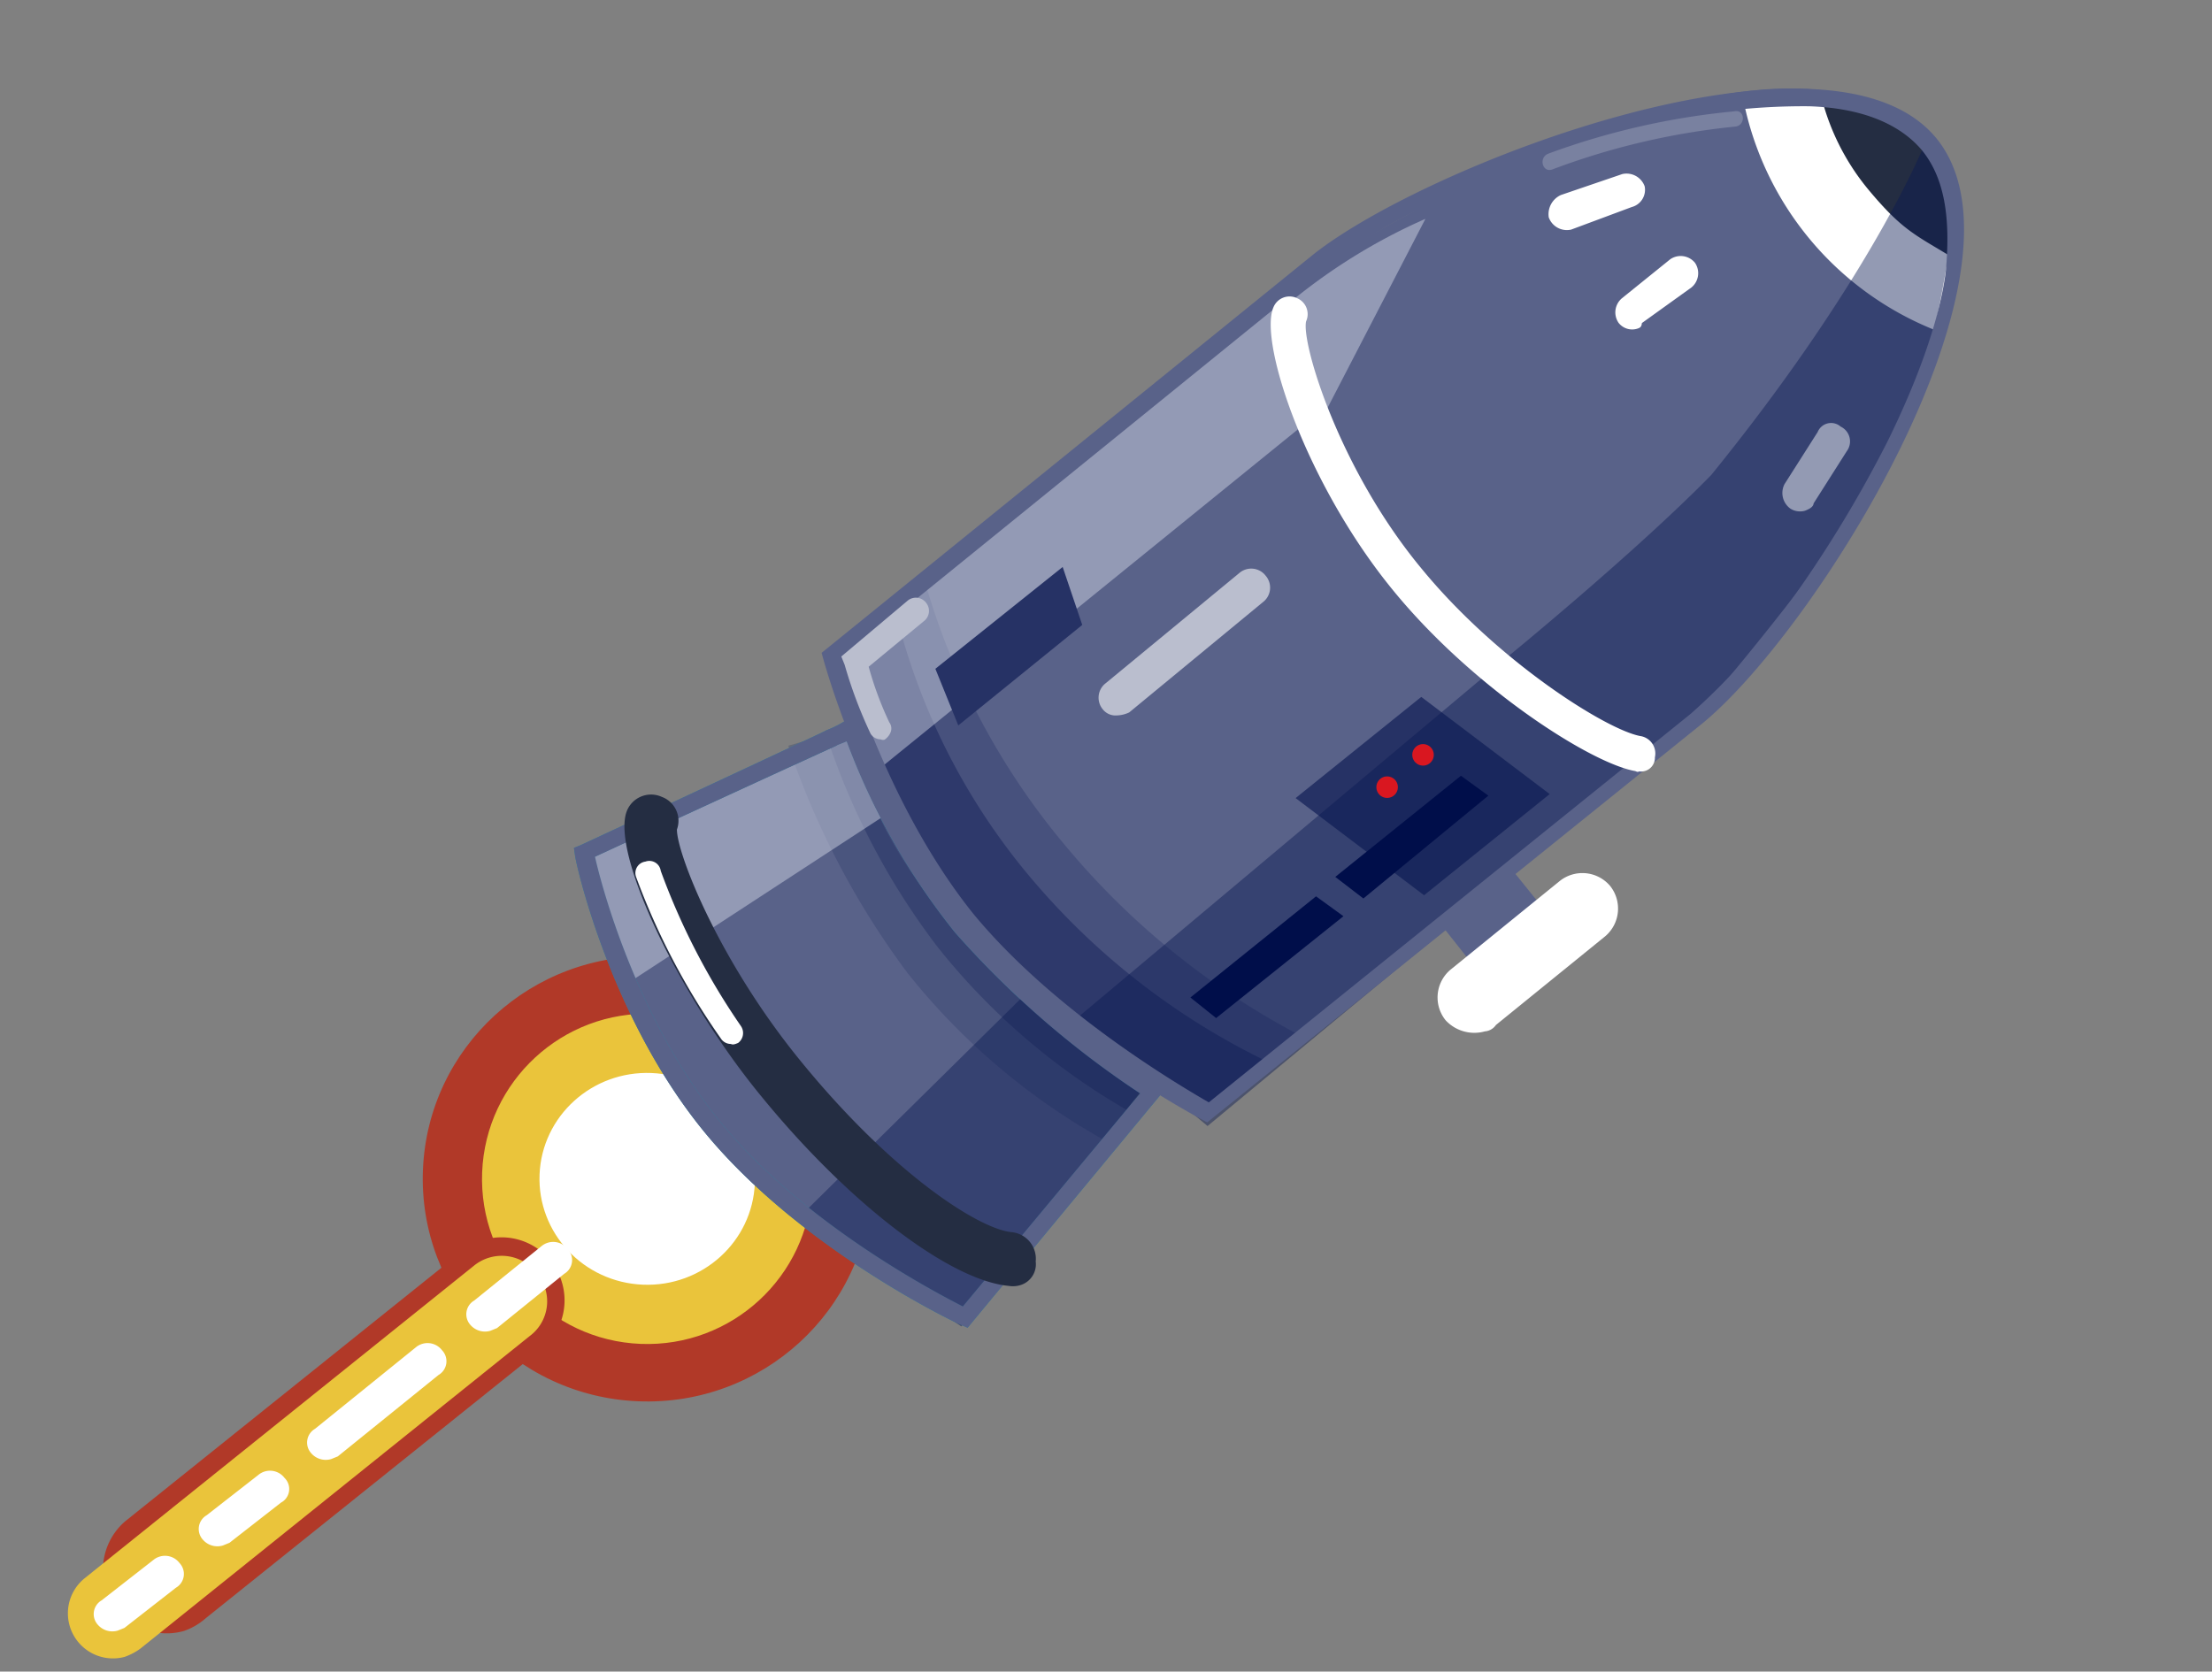 <svg xmlns="http://www.w3.org/2000/svg" width="181.03" height="136.827" viewBox="0 0 181.03 136.827"><rect x="0" y="0" width="181.03" height="136.827" fill="#808080" stroke="none"/><g transform="translate(-3.632 -12.253)"><g transform="translate(3.052 12.253)"><g transform="translate(0 77.557)"><g transform="translate(34.47)"><ellipse cx="18.222" cy="18.368" rx="18.222" ry="18.368" transform="translate(0 36.414) rotate(-87.726)" fill="#b13928"/><circle cx="13.519" cy="13.519" r="13.519" transform="translate(5.032 31.908) rotate(-87.726)" fill="#eac43b"/><ellipse cx="8.67" cy="8.817" rx="8.67" ry="8.817" transform="translate(9.923 27.249) rotate(-87.726)" fill="#fff"/></g><g transform="translate(0 21.57)"><g transform="matrix(0.375, 0.927, -0.927, 0.375, 45.879, 0)"><g transform="translate(0 1.465)"><path d="M20.521,39.477a5.214,5.214,0,0,1-10.139,1.029L.242,6.708a5.159,5.159,0,0,1,9.845-3.086l10.139,33.8A5.355,5.355,0,0,1,20.521,39.477Z" fill="#b13928"/></g><g transform="translate(1.548 3.013)"><path d="M19.12,43.22a3.691,3.691,0,0,1-7.2.588L.164,4.719A3.6,3.6,0,0,1,2.662.164a3.541,3.541,0,0,1,4.555,2.5L18.973,41.75A5,5,0,0,1,19.12,43.22Z" fill="#eac43b"/></g><g transform="translate(2.209)"><path d="M4.94,8.467A1.569,1.569,0,0,1,3.911,9.789,1.3,1.3,0,0,1,2.148,8.761L.091,2A1.492,1.492,0,0,1,1.119.091,1.3,1.3,0,0,1,2.883,1.119L4.94,7.879Z" fill="#fff"/></g><g transform="translate(6.029 12.638)"><path d="M5.969,11.846A1.569,1.569,0,0,1,4.94,13.169,1.3,1.3,0,0,1,3.177,12.14L.091,2A1.492,1.492,0,0,1,1.119.091,1.3,1.3,0,0,1,2.883,1.119L5.969,11.259Z" fill="#fff"/></g><g transform="translate(10.879 28.508)"><path d="M4.352,6.85A1.569,1.569,0,0,1,3.324,8.173,1.3,1.3,0,0,1,1.56,7.144L.091,2A1.492,1.492,0,0,1,1.119.091,1.262,1.262,0,0,1,2.883,1.119L4.352,6.262Z" fill="#fff"/></g><g transform="translate(14.112 39.088)"><path d="M4.352,6.85A1.569,1.569,0,0,1,3.324,8.173,1.3,1.3,0,0,1,1.56,7.144L.091,2A1.492,1.492,0,0,1,1.119.091,1.3,1.3,0,0,1,2.883,1.119L4.352,6.262Z" fill="#fff"/></g></g></g></g><g transform="translate(37.632)"><g transform="matrix(0.375, 0.927, -0.927, 0.375, 117.268, 0)"><g transform="translate(0.857 1.305)"><path d="M24.254,123.207c8.523.441,14.4,1.323,24.1-1.323,11.462-3.968,22.483-11.609,22.924-12.931-1.469-2.2-12.491-20.72-12.491-20.72L62.9,84.266,47.472,32.835S30.72-1.7,12.645.065.3,46.06,3.24,55.318,16.76,98.373,16.76,98.373l6.319,1.469Z" fill="#596289"/></g><g transform="translate(6.008 1.151)"><path d="M0,6.685S3.38,1.1,6.025.22,14.842,1.4,14.842,1.4L15.87,2.571s-8.67,4.7-9.552,5c-.882.147-4.115,0-4.7,0A7.021,7.021,0,0,1,0,6.685Z" fill="#242d42"/></g><g transform="translate(3.216 2.836)"><path d="M0,11.025A29.162,29.162,0,0,1,2.057,5a19.22,19.22,0,0,0,8.67-.735c4.115-1.323,4.849-2.2,7.641-4.261,3.233-.147,5,3.527,5,3.527A25.684,25.684,0,0,1,0,11.025Z" fill="#fff"/></g><g transform="translate(54.648 53.537)"><g transform="translate(0 0)"><path d="M7.053,7.053l-5,1.469L0,1.469,4.849,0Z" fill="#596289"/></g></g><g transform="translate(4.832 24.001)"><path d="M3.086,1.616h0l-.147,5.29A1.575,1.575,0,0,1,1.323,8.229,1.722,1.722,0,0,1,0,6.613l.294-5.29A1.575,1.575,0,0,1,1.91,0,1.456,1.456,0,0,1,3.086,1.616Z" fill="#fff"/></g><g transform="translate(22.907 88.951)" opacity="0.29"><path d="M.588,11.756s7.935,2.939,20.867-2.645C31.741,4.555,36.737,0,36.737,0l2.939,5.29a54.627,54.627,0,0,1-18.809,9.845A66.713,66.713,0,0,1,0,17.193Z" transform="translate(0 0)" fill="#263265"/></g><g transform="translate(22.907 88.217)" opacity="0.28"><path d="M.147,11.756s7.494,1.763,20.867-2.5S36.884,0,36.884,0l1.763,2.939a54.627,54.627,0,0,1-18.809,9.845A58.416,58.416,0,0,1,0,14.695Z" transform="translate(0 0)" fill="#08154f"/></g><g transform="translate(13.033 22.503)"><path d="M4.29,6.347A1.411,1.411,0,0,1,3.261,7.669,1.511,1.511,0,0,1,1.5,6.641L.028,1.792A1.511,1.511,0,0,1,1.057.028,1.511,1.511,0,0,1,2.82,1.057L4,5.906C4.29,6.053,4.29,6.2,4.29,6.347Z" fill="#fff"/></g><g transform="translate(30.333 16.144)"><path d="M5.947,5.653a1.487,1.487,0,0,1-.588,1.029A1.58,1.58,0,0,1,3.3,6.388L.363,2.273A1.186,1.186,0,0,1,.657.363,1.342,1.342,0,0,1,2.714.657L5.653,4.771C5.947,4.918,5.947,5.359,5.947,5.653Z" fill="#fff"/></g><g transform="translate(22.613 88.07)"><g transform="translate(0 0)"><path d="M49.962,22.336l-.441.441c-.441.441-10.727,9.845-22.483,13.519S2.5,37.766,2.057,37.619l-.588-.147v-.588S.588,19.544.294,14.548a9.211,9.211,0,0,0-.147-1.616L0,12.05H.882a53.581,53.581,0,0,0,18.075-2.2A79.365,79.365,0,0,0,37.178.441L37.912,0ZM2.792,36.149c2.645.441,13.666,1.763,23.806-1.323s19.4-10.874,21.6-12.784L37.472,2.057a76.324,76.324,0,0,1-17.928,9.111A56.406,56.406,0,0,1,1.763,13.519V14.4C1.91,18.809,2.645,33.063,2.792,36.149Z" fill="#23889f"/></g></g><g transform="translate(14.384 76.02)"><path d="M0,14.695a58.8,58.8,0,0,0,24.54-2.5A63.186,63.186,0,0,0,46.435,0l1.91,6.466S32.622,18.515,27.038,19.544,2.2,21.6,2.2,21.6Z" transform="translate(0 0)" fill="#47517d"/></g><g transform="translate(56.738 47.986)"><g transform="translate(0 0)"><path d="M9.225,14.074a3.2,3.2,0,0,1-2.057,2.645,2.972,2.972,0,0,1-3.674-1.91L.114,3.788A2.972,2.972,0,0,1,2.024.114,2.972,2.972,0,0,1,5.7,2.024l3.38,11.021A1.207,1.207,0,0,1,9.225,14.074Z" fill="#fff"/></g></g><g transform="translate(15.413 79.253)"><path d="M0,14.548a53.5,53.5,0,0,0,24.687-1.91A58.7,58.7,0,0,0,46.435,0l1.91,6.466S32.622,18.515,27.038,19.544c-5.584.882-24.834,1.91-24.834,1.91Z" transform="translate(0 0)" fill="#2e396b"/></g><g transform="translate(38.63 49.863)"><g transform="translate(0 0)"><path d="M0,6.76,11.315,0l3.821,12.637L3.821,19.4Z" fill="#263265"/></g></g><g transform="translate(12.033 0.396)" opacity="0.44"><path d="M0,.974S8.523,9.056,18.662,27.425c3.527,8.082,7.494,20.867,7.494,20.867L40.411,92.229l.147,1.616-3.527,1.616,9.845,23.659,13.372-8.67L47.9,88.114l4.7-2.5L37.325,37.564S26.01,15.081,19.691,9.938,4.115-.789,2.792.092A5.583,5.583,0,0,1,0,.974Z" fill="#0a1851"/></g><g transform="translate(3.804 54.713)" opacity="0.46"><path d="M0,0S0,1.029,5.143,1.323s5.29.735,5.29.735l13.225,43.2s2.057.294-2.939-.147a25.477,25.477,0,0,1-7.2-1.469Z" fill="#d8dcea"/></g><g transform="translate(17.764 79.841)"><g transform="translate(0 0)"><path d="M5,.294,0,0,3.821,12.784h5Z" fill="#263265"/></g></g><g transform="translate(24.018 99.721)" opacity="0.46"><path d="M1.387,25.086.359,2.75S-1.552-.63,3.445.1,7.118,1.133,7.118,1.133L11.968,25.82" fill="#d8dcea"/></g><g transform="translate(22.613 88.07)"><g transform="translate(0 0)"><path d="M49.962,22.336l-.441.441c-.441.441-10.727,9.845-22.483,13.519S2.5,37.766,2.057,37.619l-.588-.147v-.588S.588,19.544.294,14.548a9.211,9.211,0,0,0-.147-1.616L0,12.05H.882a53.581,53.581,0,0,0,18.075-2.2A79.365,79.365,0,0,0,37.178.441L37.912,0ZM2.792,36.149c2.645.441,13.666,1.763,23.806-1.323s19.4-10.874,21.6-12.784L37.472,2.057a76.324,76.324,0,0,1-17.928,9.111A56.406,56.406,0,0,1,1.763,13.519V14.4C1.91,18.809,2.645,33.063,2.792,36.149Z" fill="#596289"/></g></g><g transform="translate(0 0)"><path d="M12.033.4c13.225-4.115,33.945,24.54,37.325,36L64.346,85.924s-10.727,9.258-22.63,12.931-24.834,1.91-24.834,1.91L1.747,51.245C-1.633,39.783-1.045,4.515,12.033.4Z" fill="none"/><path d="M12.474,1.87c-2.645.882-5,3.233-6.76,7.2A52.955,52.955,0,0,0,2.04,23.178,92.663,92.663,0,0,0,1.453,38.9,45.06,45.06,0,0,0,3.069,50.657L17.911,99.15c3.086.294,13.813,1.029,23.512-1.91,9.7-3.086,18.809-9.992,21.454-12.05L48.182,36.7a50.483,50.483,0,0,0-5.29-10.727,100.725,100.725,0,0,0-9.4-12.637c-3.821-4.261-7.641-7.641-11.021-9.552C18.5,1.723,15.266.989,12.474,1.87M12.033.4c13.225-4.115,33.945,24.54,37.325,36L64.346,85.924s-10.727,9.258-22.63,12.931-24.834,1.91-24.834,1.91L1.747,51.245C-1.633,39.783-1.045,4.515,12.033.4Z" fill="#596289"/></g><g transform="translate(2.481 41.634)" opacity="0.46"><path d="M11.462,13.372s2.057.294-2.939-.147c-4.849-.441-6.172.147-6.172.147A47.412,47.412,0,0,1,0,0" fill="#d8dcea"/></g><g transform="translate(22.246 102.942)"><g transform="translate(0 0)"><path d="M48.713,2.174a2.089,2.089,0,0,1-.294.882c-2.2,4.261-11.021,9.552-21.9,12.931C16.238,19.22,3.306,19.954.661,17.456a2.131,2.131,0,0,1,0-3.086A2.083,2.083,0,0,1,3.6,14.223c1.763.735,11.315.882,21.6-2.351C36.516,8.345,43.276,3.5,44.452,1.145A2.188,2.188,0,0,1,47.391.263,1.787,1.787,0,0,1,48.713,2.174ZM3.747,14.076Z" fill="#242d42"/></g></g><g transform="translate(15.522 91.265)"><path d="M9.736,7.679A.976.976,0,0,1,9,8.267,36.813,36.813,0,0,1,2.976,8.12H2.242L.037,1.36A1.051,1.051,0,0,1,.772.037,1.051,1.051,0,0,1,2.095.772L3.858,6.356A27.9,27.9,0,0,0,8.707,6.5c.588-.147,1.029.294,1.176.882A.455.455,0,0,1,9.736,7.679Z" transform="translate(0 0)" fill="#babece"/></g><g transform="translate(4.098 40.505)"><path d="M46.876,1.864c0,.147,0,.147-.147.294-1.91,3.086-11.168,9.7-21.014,12.784-10.727,3.38-23.071,2.645-25.275.441a1.42,1.42,0,0,1,0-2.057,1.42,1.42,0,0,1,2.057,0c1.469,1.029,12.2,2.057,22.336-1.176,9.4-2.939,17.928-9.111,19.4-11.462A1.445,1.445,0,0,1,46.289.248,1.124,1.124,0,0,1,46.876,1.864Z" transform="translate(0 0)" fill="#fff"/></g><g transform="translate(27.287 118.312)"><path d="M16.487,1.351a.976.976,0,0,1-.735.588A57.527,57.527,0,0,1,.91,3.409.942.942,0,0,1,.028,2.233.942.942,0,0,1,1.2,1.351,56.325,56.325,0,0,0,15.458.029a1.012,1.012,0,0,1,1.176.735C16.634,1.057,16.634,1.2,16.487,1.351Z" fill="#fff"/></g><g transform="translate(45.831 54.566)"><g transform="translate(0 0)"><path d="M0,1.469,2.351,0,6.319,12.637l-2.5,1.469Z" fill="#000e4a"/></g></g><g transform="translate(50.533 69.26)"><path d="M0,1.469,2.351,0,6.172,12.784,3.821,14.107Z" fill="#000e4a"/></g><g transform="translate(23.551 64.614)"><path d="M7.144,15.667a1.325,1.325,0,0,1-.882.882,1.492,1.492,0,0,1-1.91-1.029L.091,2A1.492,1.492,0,0,1,1.119.091,1.492,1.492,0,0,1,3.03,1.119L7.291,14.638A2.5,2.5,0,0,1,7.144,15.667Z" fill="#babece"/></g><g transform="translate(1.306 14.409)" opacity="0.33"><path d="M1.323,16.057A59.075,59.075,0,0,1,3.674.921C3.968.04,2.645-.4,2.5.481A60.465,60.465,0,0,0,0,15.91c0,.882,1.323,1.029,1.323.147Z" fill="#babece"/></g></g></g></g><circle cx="0.882" cy="0.882" r="0.882" transform="translate(119.211 73.158)" fill="#d91720"/><circle cx="0.882" cy="0.882" r="0.882" transform="translate(116.272 75.803)" fill="#d91720"/></g></svg>